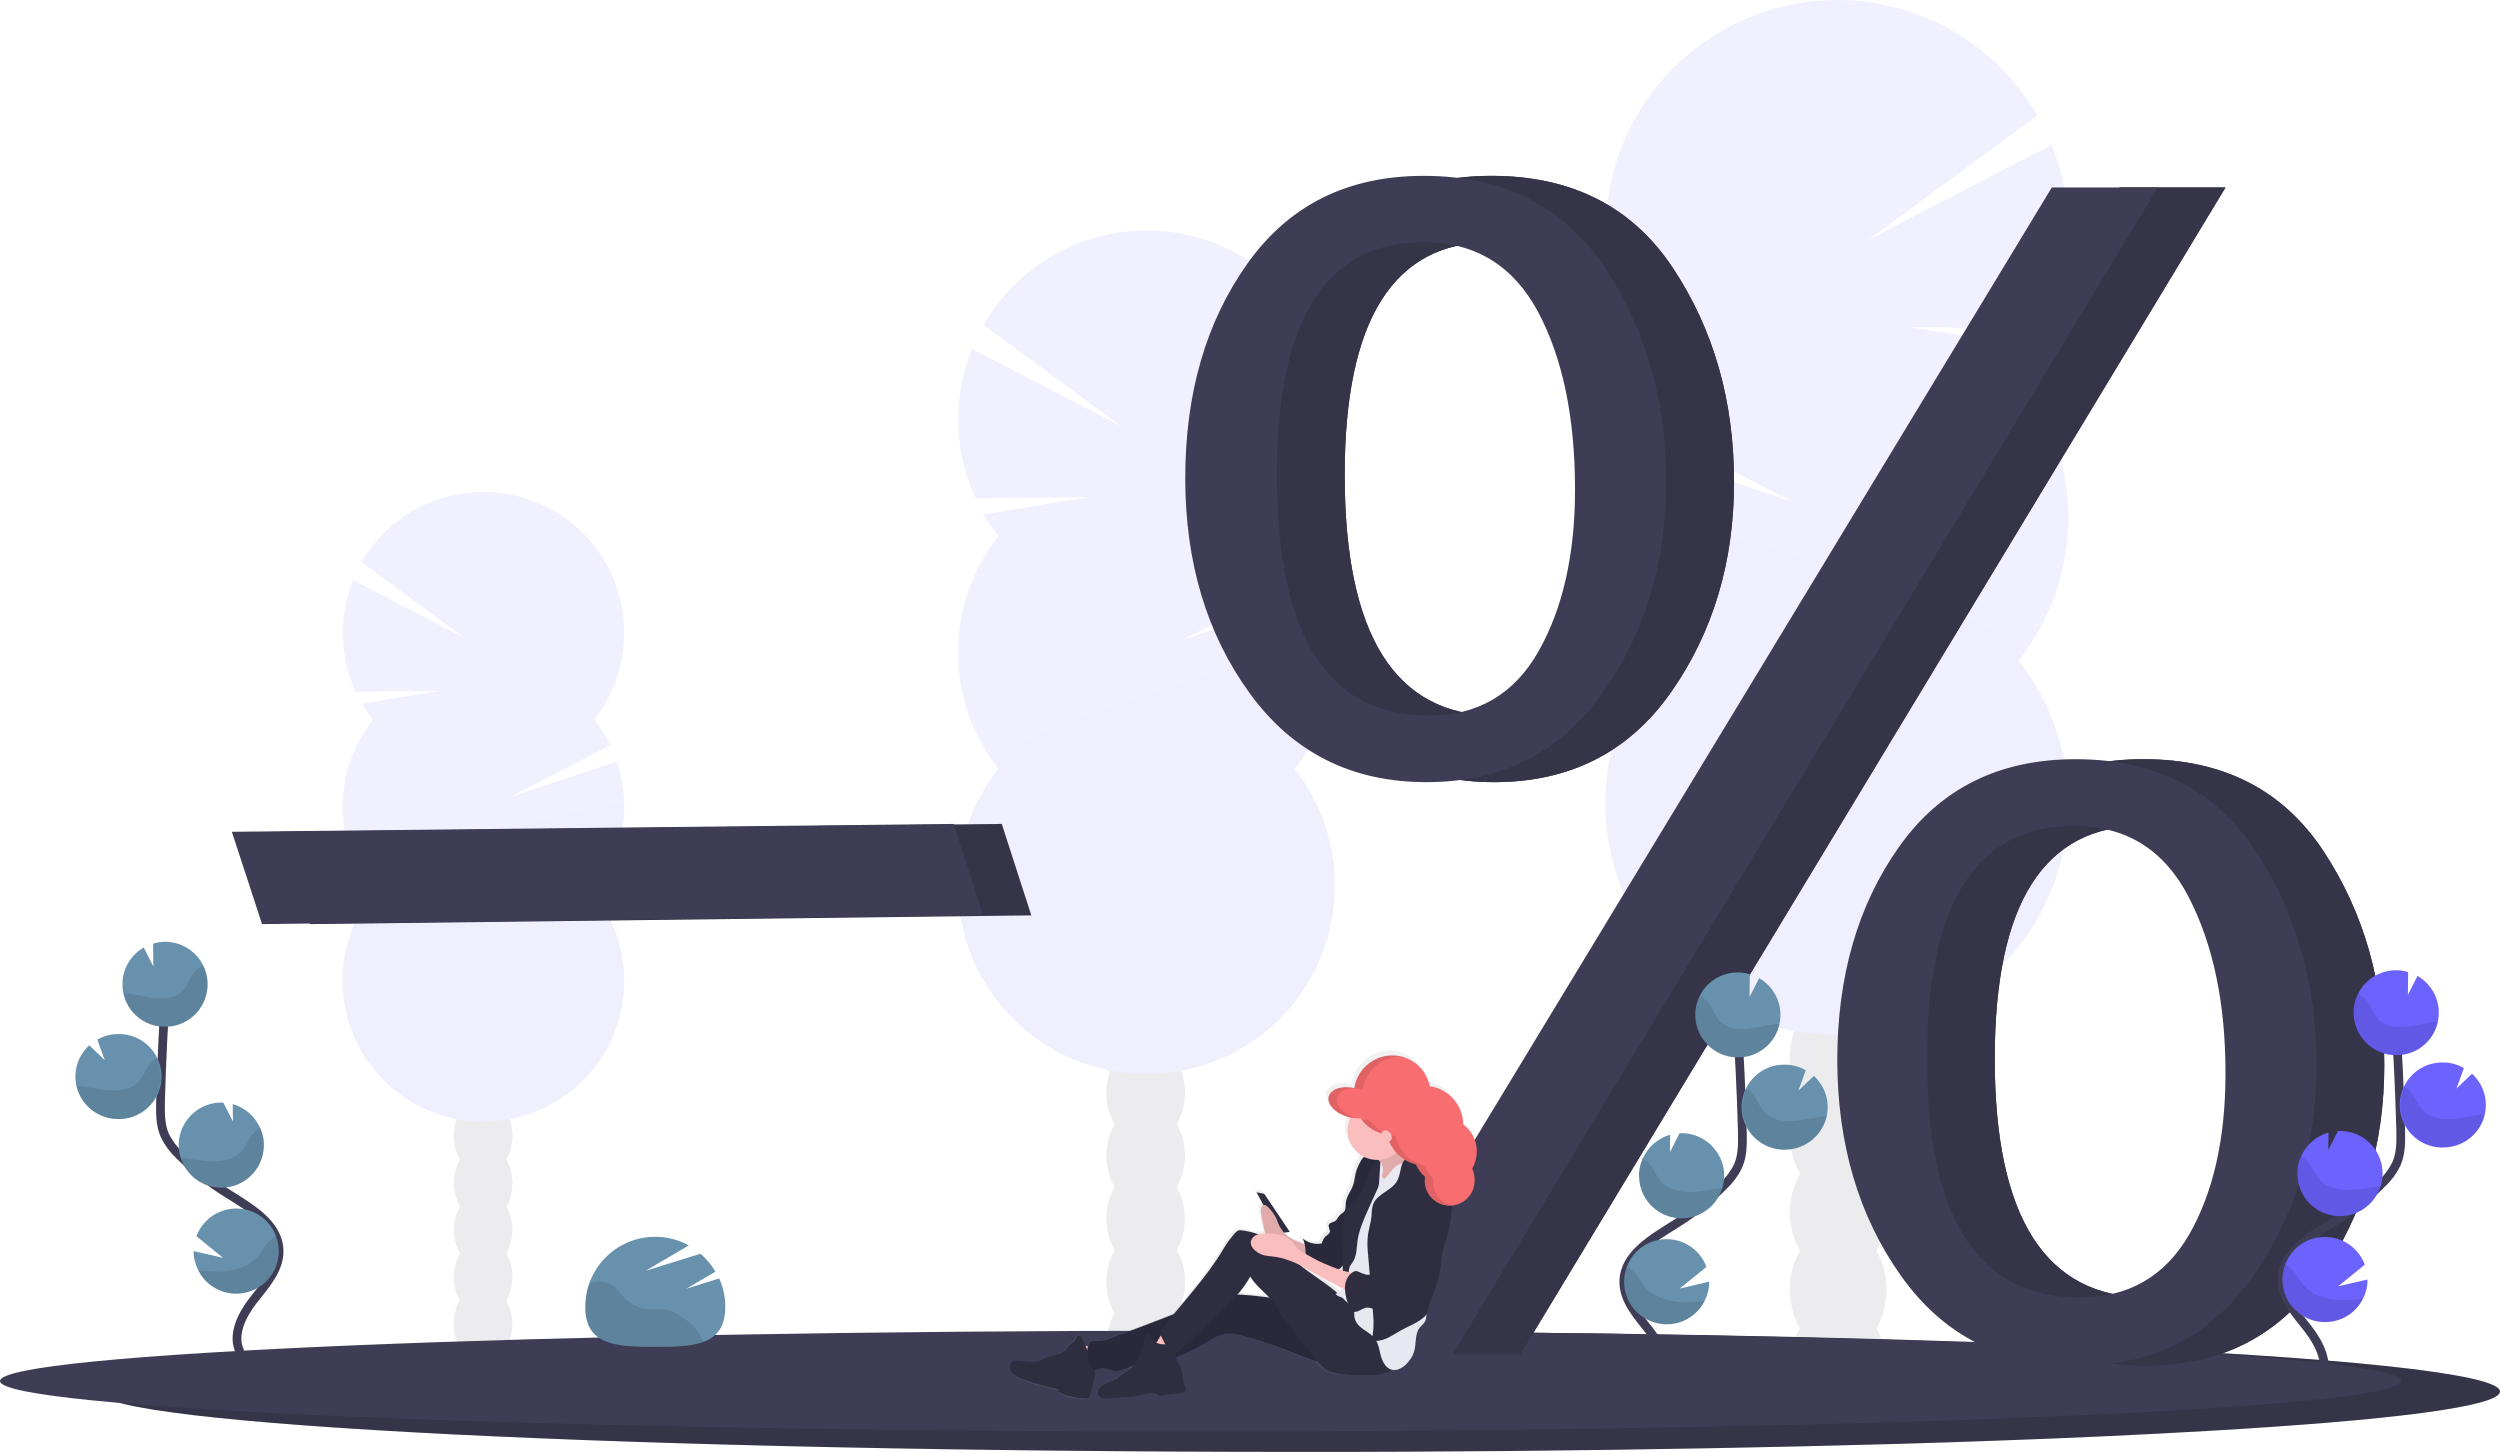 <?xml version="1.0" encoding="utf-8"?>
<!-- Generator: Adobe Illustrator 23.0.3, SVG Export Plug-In . SVG Version: 6.00 Build 0)  -->
<svg version="1.1" id="bf2b12fd-98ef-4df9-abe4-52340225686d"
	 xmlns="http://www.w3.org/2000/svg" xmlns:xlink="http://www.w3.org/1999/xlink" x="0px" y="0px" viewBox="0 0 1143 663.7"
	 style="enable-background:new 0 0 1143 663.7;" xml:space="preserve">
<style type="text/css">
	.st0{opacity:0.1;}
	.st1{fill:#3F3D56;}
	.st2{fill:#6C63FF;}
	.st3{opacity:0.1;enable-background:new    ;}
	.st4{opacity:0.15;enable-background:new    ;}
	.st5{fill:none;stroke:#3F3D56;stroke-width:4;stroke-miterlimit:10;}
	.st6{fill:#6891AD;}
	.st7{fill:url(#SVGID_1_);}
	.st8{fill:#2F2E41;}
	.st9{fill:#FBBEBE;}
	.st10{fill:#E8E8F0;}
	.st11{fill:#F86D70;}
</style>
<title>discount</title>
<g class="st0">
	<ellipse class="st1" cx="840.4" cy="625" rx="22.1" ry="28.9"/>
	<path class="st1" d="M857.8,501.3c3.1-5.4,4.7-11.5,4.7-17.7c0-16-9.9-28.9-22.1-28.9s-22.1,12.9-22.1,28.9
		c-0.1,6.2,1.5,12.3,4.6,17.7c-6.1,11-6.1,24.4,0,35.3c-6.1,11-6.1,24.4,0,35.3c-3.1,5.4-4.7,11.5-4.6,17.7c0,16,9.9,28.9,22.1,28.9
		s22.1-12.9,22.1-28.9c0.1-6.2-1.5-12.3-4.6-17.7c6.1-11,6.1-24.4,0-35.3C864,525.7,864,512.3,857.8,501.3L857.8,501.3z"/>
	<ellipse class="st1" cx="840.4" cy="448.4" rx="22.1" ry="28.9"/>
	<ellipse class="st1" cx="840.4" cy="413" rx="22.1" ry="28.9"/>
	<path class="st2" d="M923,171.2c3-3.8,5.8-7.9,8.2-12.1l-58-9.5L936,150c12.2-26.5,12.9-56.8,2-83.8l-84.2,43.7l77.7-57.1
		c-29.3-50.6-94-67.8-144.6-38.5c-50.6,29.3-67.8,94-38.5,144.6c2.5,4.3,5.3,8.4,8.3,12.3c-4.7,6-8.7,12.4-12.1,19.3l75.3,39.1
		l-80.3-27c-11.5,33.9-5.1,71.2,17,99.3c-36.1,45.9-28.2,112.4,17.7,148.6c45.9,36.1,112.4,28.2,148.6-17.7
		c30.2-38.4,30.2-92.4,0-130.8C953.2,263.6,953.2,209.5,923,171.2L923,171.2z"/>
	<path class="st3" d="M734.1,236.6c0,23.7,7.9,46.8,22.6,65.4c-36.1,45.9-28.2,112.4,17.7,148.6c45.9,36.1,112.4,28.2,148.6-17.7
		c30.2-38.4,30.2-92.4,0-130.8C937.2,284,734.1,224.7,734.1,236.6z"/>
</g>
<g class="st0">
	<ellipse class="st1" cx="220.8" cy="605.4" rx="13.4" ry="17.6"/>
	<path class="st1" d="M231.5,530.1c1.9-3.3,2.8-7,2.8-10.8c0-9.7-6-17.6-13.4-17.6s-13.4,7.9-13.4,17.6c0,3.8,0.9,7.5,2.8,10.8
		c-3.7,6.7-3.7,14.8,0,21.5c-3.7,6.7-3.7,14.8,0,21.5c-1.9,3.3-2.8,7-2.8,10.8c0,9.7,6,17.6,13.4,17.6c7.4,0,13.4-7.9,13.4-17.6
		c0-3.8-0.9-7.5-2.8-10.8c3.7-6.7,3.7-14.8,0-21.5C235.2,545,235.2,536.8,231.5,530.1L231.5,530.1z"/>
	<ellipse class="st1" cx="220.8" cy="497.9" rx="13.4" ry="17.6"/>
	<ellipse class="st1" cx="220.8" cy="476.4" rx="13.4" ry="17.6"/>
	<path class="st2" d="M170.5,329.1c-1.8-2.3-3.5-4.8-5-7.4l35.3-5.8l-38.2,0.3c-7.4-16.1-7.8-34.6-1.2-51l51.2,26.6l-47.3-34.8
		c17.8-30.8,57.3-41.2,88-23.4c30.8,17.8,41.2,57.3,23.4,88c-1.5,2.6-3.2,5.1-5,7.4c2.9,3.6,5.3,7.6,7.3,11.7l-45.9,23.8l48.9-16.4
		c7,20.6,3.1,43.4-10.4,60.5c22,28,17.1,68.4-10.8,90.4c-28,22-68.4,17.1-90.4-10.8c-18.4-23.4-18.4-56.3,0-79.6
		C152.1,385.4,152.1,352.5,170.5,329.1L170.5,329.1z"/>
	<path class="st3" d="M285.5,369c0,14.4-4.8,28.5-13.8,39.8c22,28,17.1,68.4-10.8,90.4c-28,22-68.4,17.1-90.4-10.8
		c-18.4-23.4-18.4-56.3,0-79.6C161.9,397.9,285.5,361.7,285.5,369z"/>
</g>
<g class="st0">
	<ellipse class="st1" cx="523.8" cy="614.8" rx="18" ry="23.5"/>
	<path class="st1" d="M538,514c2.5-4.4,3.8-9.4,3.8-14.4c0-13-8-23.5-18-23.5s-18,10.5-18,23.5c-0.1,5,1.2,10,3.8,14.4
		c-5,8.9-5,19.8,0,28.8c-5,8.9-5,19.8,0,28.8c-2.5,4.4-3.8,9.4-3.8,14.4c0,13,8.1,23.5,18,23.5s18-10.5,18-23.5
		c0.1-5-1.2-10-3.8-14.4c5-8.9,5-19.8,0-28.8C543.1,533.9,543.1,523,538,514z"/>
	<ellipse class="st1" cx="523.8" cy="470.9" rx="18" ry="23.5"/>
	<ellipse class="st1" cx="523.8" cy="442.1" rx="18" ry="23.5"/>
	<path class="st2" d="M456.5,245.1c-2.5-3.1-4.7-6.4-6.7-9.9l47.3-7.8l-51.1,0.4c-9.9-21.6-10.5-46.3-1.6-68.3l68.6,35.6l-63.3-46.5
		c23.7-41.3,76.4-55.5,117.7-31.7s55.5,76.4,31.7,117.7c-2.1,3.7-4.5,7.2-7.1,10.5c3.8,4.9,7.1,10.1,9.8,15.7l-61.4,31.9l65.4-22
		c9.3,27.6,4.1,58-13.9,80.9c29.4,37.4,22.9,91.6-14.5,121s-91.6,22.9-121-14.5c-24.6-31.3-24.6-75.3,0-106.6
		C431.9,320.3,431.9,276.3,456.5,245.1L456.5,245.1z"/>
	<path class="st3" d="M610.4,298.3c0,19.3-6.5,38.1-18.4,53.3c29.4,37.4,22.9,91.6-14.5,121c-37.4,29.4-91.6,22.9-121-14.5
		c-24.6-31.3-24.6-75.3,0-106.6C444.9,337,610.4,288.7,610.4,298.3z"/>
</g>
<path class="st1" d="M1143,636.2c0,6.9-50.2,13.2-133.3,18c-15.1,0.9-31.3,1.7-48.4,2.5c-14.8,0.7-30.4,1.3-46.6,1.9
	c-15.7,0.6-32.1,1.1-49,1.6c-53.5,1.5-112.7,2.6-175.6,3.2c-15.3,0.1-30.7,0.2-46.4,0.3c-16.3,0.1-32.8,0.1-49.5,0.1
	c-303.1,0-548.9-12.3-548.9-27.5s245.7-27.5,548.9-27.5c130.5,0,250.4,2.3,344.6,6.1l10.3,0.4h0.1
	C1067.7,620.3,1143,627.9,1143,636.2z"/>
<path class="st4" d="M1143,636.2c0,6.9-50.2,13.2-133.3,18c-15.1,0.9-31.3,1.7-48.4,2.5c-14.8,0.7-30.4,1.3-46.6,1.9
	c-15.7,0.6-32.1,1.1-49,1.6c-53.5,1.5-112.7,2.6-175.6,3.2c-15.3,0.1-30.7,0.2-46.4,0.3c-16.3,0.1-32.8,0.1-49.5,0.1
	c-303.1,0-548.9-12.3-548.9-27.5s245.7-27.5,548.9-27.5c130.5,0,250.4,2.3,344.6,6.1l10.3,0.4h0.1
	C1067.7,620.3,1143,627.9,1143,636.2z"/>
<path class="st1" d="M1097.8,631.4c0,5.7-50.2,11-133.3,15c-15.1,0.7-31.3,1.4-48.4,2.1c-14.8,0.6-30.4,1.1-46.6,1.6
	c-15.7,0.5-32.1,0.9-49,1.3c-53.5,1.3-112.7,2.2-175.6,2.7c-15.2,0.1-30.7,0.2-46.4,0.3c-16.3,0.1-32.8,0.1-49.5,0.1
	C245.7,654.4,0,644.1,0,631.4s245.7-23,548.9-23c130.5,0,250.3,1.9,344.5,5.1l10.3,0.3h0.1C1022.5,618.1,1097.8,624.3,1097.8,631.4z
	"/>
<path class="st1" d="M141.8,422.5L128,380.3l330-3.6l13.5,41.8L141.8,422.5z"/>
<path class="st4" d="M141.8,422.5L128,380.3l330-3.6l13.5,41.8L141.8,422.5z"/>
<path class="st1" d="M119.8,422.5L106,380.3l330-3.6l13.5,41.8L119.8,422.5z"/>
<path class="st1" d="M683.1,357.6c-34.1,0-61-13.5-80.7-40.6c-19.7-27.1-29.5-59.9-29.5-98.4c0-38.8,9.5-71.5,28.5-98.2
	c19-26.7,45.8-40,80.5-40c36.7,0,64.4,14.1,83,42.2s27.9,60.7,27.9,97.7c0,36.7-9.6,68.8-28.9,96.3
	C744.7,343.9,717.7,357.6,683.1,357.6z M684.1,327.2c22.4,0,39.2-9.8,50.3-29.4c11.1-19.6,16.7-44.2,16.7-74
	c0-33.1-5.7-60.3-17-81.4c-11.4-21.1-28.8-31.7-52.3-31.7c-44.7,0-67,35.5-67,106.4C614.8,290.5,637.9,327.2,684.1,327.2
	L684.1,327.2z M695.3,618.9H646L969.1,85.7h48.4L695.3,618.9z M981.2,624.4c-34.6,0-61.6-13.7-81-41c-19.4-27.3-29.1-60.2-29.2-98.5
	c0-38.5,9.4-71.2,28.3-97.8c18.9-26.7,45.8-40,80.7-40c36.5,0,63.9,14.1,82.4,42.2c18.5,28.1,27.7,60.7,27.7,97.6
	c0,36.5-9.6,68.5-28.7,96.1C1042.3,610.6,1015.5,624.4,981.2,624.4L981.2,624.4z M981.8,593.2c22.3,0,39-9.6,50.1-28.8
	c11-19.2,16.6-43.8,16.6-73.7c0-32-5.6-58.8-16.8-80.5s-28.6-32.5-52.2-32.6C934.5,377.5,912,413,912,484
	C912,556.8,935.3,593.2,981.8,593.2L981.8,593.2z"/>
<path class="st1" d="M683.1,357.6c-34.1,0-61-13.5-80.7-40.6c-19.7-27.1-29.5-59.9-29.5-98.4c0-38.8,9.5-71.5,28.5-98.2
	c19-26.7,45.8-40,80.5-40c36.7,0,64.4,14.1,83,42.2s27.9,60.7,27.9,97.7c0,36.7-9.6,68.8-28.9,96.3
	C744.7,343.9,717.7,357.6,683.1,357.6z M684.1,327.2c22.4,0,39.2-9.8,50.3-29.4c11.1-19.6,16.7-44.2,16.7-74
	c0-33.1-5.7-60.3-17-81.4c-11.4-21.1-28.8-31.7-52.3-31.7c-44.7,0-67,35.5-67,106.4C614.8,290.5,637.9,327.2,684.1,327.2
	L684.1,327.2z M695.3,618.9H646L969.1,85.7h48.4L695.3,618.9z M981.2,624.4c-34.6,0-61.6-13.7-81-41c-19.4-27.3-29.1-60.2-29.2-98.5
	c0-38.5,9.4-71.2,28.3-97.8c18.9-26.7,45.8-40,80.7-40c36.5,0,63.9,14.1,82.4,42.2c18.5,28.1,27.7,60.7,27.7,97.6
	c0,36.5-9.6,68.5-28.7,96.1C1042.3,610.6,1015.5,624.4,981.2,624.4L981.2,624.4z M981.8,593.2c22.3,0,39-9.6,50.1-28.8
	c11-19.2,16.6-43.8,16.6-73.7c0-32-5.6-58.8-16.8-80.5s-28.6-32.5-52.2-32.6C934.5,377.5,912,413,912,484
	C912,556.8,935.3,593.2,981.8,593.2L981.8,593.2z"/>
<path class="st4" d="M683.1,357.6c-34.1,0-61-13.5-80.7-40.6c-19.7-27.1-29.5-59.9-29.5-98.4c0-38.8,9.5-71.5,28.5-98.2
	c19-26.7,45.8-40,80.5-40c36.7,0,64.4,14.1,83,42.2s27.9,60.7,27.9,97.7c0,36.7-9.6,68.8-28.9,96.3
	C744.7,343.9,717.7,357.6,683.1,357.6z M684.1,327.2c22.4,0,39.2-9.8,50.3-29.4c11.1-19.6,16.7-44.2,16.7-74
	c0-33.1-5.7-60.3-17-81.4c-11.4-21.1-28.8-31.7-52.3-31.7c-44.7,0-67,35.5-67,106.4C614.8,290.5,637.9,327.2,684.1,327.2
	L684.1,327.2z M695.3,618.9H646L969.1,85.7h48.4L695.3,618.9z M981.2,624.4c-34.6,0-61.6-13.7-81-41c-19.4-27.3-29.1-60.2-29.2-98.5
	c0-38.5,9.4-71.2,28.3-97.8c18.9-26.7,45.8-40,80.7-40c36.5,0,63.9,14.1,82.4,42.2c18.5,28.1,27.7,60.7,27.7,97.6
	c0,36.5-9.6,68.5-28.7,96.1C1042.3,610.6,1015.5,624.4,981.2,624.4L981.2,624.4z M981.8,593.2c22.3,0,39-9.6,50.1-28.8
	c11-19.2,16.6-43.8,16.6-73.7c0-32-5.6-58.8-16.8-80.5s-28.6-32.5-52.2-32.6C934.5,377.5,912,413,912,484
	C912,556.8,935.3,593.2,981.8,593.2L981.8,593.2z"/>
<path class="st1" d="M652.1,357.6c-34.1,0-61-13.5-80.7-40.6c-19.7-27.1-29.5-59.9-29.5-98.4c0-38.8,9.5-71.5,28.5-98.2
	c19-26.7,45.8-40,80.5-40c36.7,0,64.4,14.1,83,42.2s27.9,60.7,27.9,97.7c0,36.7-9.6,68.8-28.9,96.3
	C713.7,343.9,686.7,357.6,652.1,357.6z M653.1,327.2c22.4,0,39.2-9.8,50.3-29.4c11.1-19.6,16.7-44.2,16.7-74
	c0-33.1-5.7-60.3-17-81.4c-11.4-21.1-28.8-31.7-52.3-31.7c-44.7,0-67,35.5-67,106.4C583.8,290.5,606.9,327.2,653.1,327.2
	L653.1,327.2z M664.3,618.9H615L938.1,85.7h48.4L664.3,618.9z M950.2,624.4c-34.6,0-61.6-13.7-81-41c-19.4-27.3-29.1-60.2-29.2-98.5
	c0-38.5,9.4-71.2,28.3-97.8c18.9-26.7,45.8-40,80.7-40c36.5,0,63.9,14.1,82.4,42.2c18.5,28.1,27.7,60.7,27.7,97.6
	c0,36.5-9.6,68.5-28.7,96.1C1011.3,610.6,984.5,624.4,950.2,624.4L950.2,624.4z M950.8,593.2c22.3,0,39-9.6,50.1-28.8
	c11-19.2,16.6-43.8,16.6-73.7c0-32-5.6-58.8-16.8-80.5c-11.2-21.7-28.6-32.5-52.2-32.6C903.5,377.5,881,413,881,484
	C881,556.8,904.3,593.2,950.8,593.2L950.8,593.2z"/>
<path class="st5" d="M760.1,632.3c4.1-7.6-0.6-17-5.9-23.8s-11.9-13.9-11.8-22.6c0.2-12.5,13.4-19.8,24-26.5
	c7.9-4.9,15.1-10.7,21.6-17.3c2.7-2.5,5-5.6,6.6-8.9c2.2-4.9,2.1-10.4,2-15.8c-0.5-17.8-1.3-35.6-2.6-53.4"/>
<path class="st6" d="M814,463.1c-0.3-6.6-4-12.6-9.7-15.9l-4.4,8.6l0.1-10.4c-2.1-0.6-4.2-0.9-6.4-0.8c-10.7,0.5-19,9.6-18.5,20.3
	s9.6,19,20.3,18.5C806.2,483,814.5,473.9,814,463.1z"/>
<path class="st6" d="M779.3,594.9c-4.9,9.6-16.6,13.3-26.2,8.4s-13.3-16.6-8.4-26.2s16.6-13.3,26.2-8.4c4.3,2.2,7.6,6,9.3,10.5
	l-12.2,9.9l13.4-3.1C781.5,589.1,780.7,592.1,779.3,594.9z"/>
<path class="st6" d="M769.7,557c-10.7,0.5-19.8-7.8-20.3-18.5c0,0,0,0,0,0c-0.2-3,0.4-6.1,1.7-8.9c2.4-5.3,6.9-9.2,12.5-10.8l-0.1,8
	l4.4-8.7l0,0c10.7-0.5,19.8,7.8,20.4,18.5C788.7,547.4,780.4,556.5,769.7,557L769.7,557L769.7,557z"/>
<path class="st6" d="M817,525.6c-10.7,0.7-20-7.4-20.7-18.1c-0.7-10.7,7.4-20,18.1-20.7c0.3,0,0.5,0,0.8,0c3.6-0.2,7.2,0.7,10.4,2.5
	l-3.4,9.4l7.1-6.8c3.8,3.5,6.1,8.3,6.3,13.4c0.1,1.8-0.1,3.6-0.5,5.4C833,519.1,825.6,525.2,817,525.6z"/>
<path class="st3" d="M811.4,468.3c-4.5,0.5-8.8,1.9-13.4,2.2s-9.5-0.8-12.3-4.3c-1.5-1.9-2.3-4.3-3.6-6.3c-1.2-1.9-2.9-3.5-4.9-4.6
	c-4.9,9.6-1,21.3,8.6,26.2s21.3,1,26.2-8.6c0.7-1.5,1.3-3.1,1.7-4.7C812.9,468.2,812.1,468.2,811.4,468.3z"/>
<path class="st3" d="M817,525.6c-10.7,0.5-19.9-7.8-20.3-18.6c-0.1-3.2,0.5-6.3,1.8-9.2c1.5,1,2.9,2.4,3.9,3.9
	c1.4,2.1,2.2,4.5,3.9,6.4c3,3.6,8.2,4.7,12.9,4.5s9.2-1.5,13.9-2c0.7-0.1,1.3-0.1,2-0.1C833,519.1,825.7,525.2,817,525.6z"/>
<path class="st3" d="M769.7,557c-10.7,0.5-19.8-7.8-20.3-18.5c0,0,0,0,0,0c-0.2-3,0.4-6.1,1.7-8.9c1.6,1.1,3,2.4,4.1,4
	c1.5,2.1,2.5,4.6,4.2,6.6c3.3,3.7,8.8,4.9,13.8,4.8s9.5-1.3,14.3-1.7C785,551.2,777.9,556.7,769.7,557z"/>
<path class="st3" d="M779.3,594.9c-4.9,9.6-16.6,13.4-26.2,8.5c-8.9-4.5-12.9-15.1-9.3-24.4c1.6,1.1,3,2.3,4.3,3.8
	c1.8,2.3,3.1,4.8,5.2,6.9c4,3.9,10.4,5.5,16.1,5.7C772.7,595.4,776,595.2,779.3,594.9z"/>
<path class="st5" d="M1061.1,631.3c4.1-7.6-0.6-17-5.9-23.8s-11.9-13.9-11.8-22.6c0.2-12.5,13.4-19.8,24-26.5
	c7.9-4.9,15.1-10.7,21.6-17.3c2.7-2.5,5-5.6,6.6-8.9c2.2-4.9,2.1-10.4,2-15.8c-0.5-17.8-1.3-35.6-2.6-53.4"/>
<path class="st2" d="M1115,462.1c-0.3-6.6-4-12.6-9.7-15.9l-4.4,8.6l0.1-10.4c-2.1-0.6-4.2-0.9-6.4-0.8c-10.7,0.5-19,9.6-18.5,20.3
	c0.5,10.7,9.6,19,20.3,18.5C1107.2,482,1115.5,472.9,1115,462.1z"/>
<path class="st2" d="M1080.3,593.9c-4.9,9.6-16.6,13.3-26.2,8.4c-9.6-4.9-13.3-16.6-8.4-26.2s16.6-13.3,26.2-8.4
	c4.3,2.2,7.6,6,9.3,10.5l-12.2,9.9l13.4-3.1C1082.5,588.1,1081.7,591.1,1080.3,593.9z"/>
<path class="st2" d="M1070.7,556c-10.7,0.5-19.8-7.8-20.3-18.5c0,0,0,0,0,0c-0.2-3,0.4-6.1,1.7-8.9c2.4-5.3,6.9-9.2,12.5-10.8
	l-0.1,8l4.4-8.7h0.1c10.7-0.5,19.8,7.8,20.3,18.5S1081.4,555.5,1070.7,556L1070.7,556L1070.7,556z"/>
<path class="st2" d="M1117.9,524.6c-10.7,0.7-20-7.4-20.7-18.1s7.4-20,18.1-20.7c0.3,0,0.5,0,0.8,0c3.6-0.2,7.2,0.7,10.4,2.5
	l-3.4,9.4l7.1-6.8c3.8,3.5,6.1,8.3,6.3,13.4c0.1,1.8-0.1,3.6-0.5,5.4C1134,518.1,1126.6,524.2,1117.9,524.6z"/>
<path class="st3" d="M1112.4,467.3c-4.5,0.5-8.8,1.9-13.4,2.2s-9.5-0.8-12.3-4.3c-1.5-1.9-2.3-4.3-3.6-6.3c-1.2-1.9-2.9-3.5-4.9-4.6
	c-4.9,9.6-1,21.3,8.6,26.2c9.6,4.9,21.3,1,26.2-8.6c0.8-1.5,1.3-3.1,1.7-4.7C1113.9,467.2,1113.1,467.2,1112.4,467.3z"/>
<path class="st3" d="M1117.9,524.6c-10.7,0.5-19.9-7.8-20.3-18.6c-0.1-3.2,0.5-6.3,1.8-9.2c1.5,1,2.9,2.4,3.9,3.9
	c1.4,2.1,2.2,4.5,3.9,6.4c3,3.6,8.2,4.7,12.9,4.5s9.2-1.5,13.9-2c0.7-0.1,1.3-0.1,2-0.1C1134,518.1,1126.7,524.2,1117.9,524.6z"/>
<path class="st3" d="M1070.7,556c-10.7,0.5-19.8-7.8-20.3-18.5c0,0,0,0,0,0c-0.2-3,0.4-6.1,1.7-8.9c1.6,1.1,3,2.4,4.1,4
	c1.5,2.1,2.5,4.6,4.2,6.6c3.3,3.7,8.8,4.9,13.8,4.8c4.8-0.1,9.5-1.3,14.3-1.7C1086,550.2,1078.9,555.7,1070.7,556z"/>
<path class="st3" d="M1080.3,593.9c-4.9,9.6-16.6,13.4-26.2,8.5c-8.9-4.5-12.9-15.1-9.3-24.4c1.6,1.1,3,2.3,4.3,3.8
	c1.8,2.3,3.1,4.8,5.2,6.9c4,3.9,10.4,5.5,16.1,5.7C1073.7,594.4,1077,594.2,1080.3,593.9z"/>
<path class="st5" d="M109.9,618.3c-4.1-7.6,0.6-17,5.9-23.8s11.9-13.9,11.8-22.6c-0.2-12.5-13.4-19.8-24-26.5
	c-7.9-4.9-15.1-10.7-21.6-17.3c-2.7-2.5-5-5.6-6.6-8.9c-2.2-4.9-2.1-10.4-2-15.8c0.5-17.8,1.3-35.6,2.6-53.4"/>
<path class="st6" d="M56,449.1c0.3-6.6,4-12.6,9.7-15.9l4.4,8.6l-0.1-10.4c2.1-0.6,4.2-0.9,6.4-0.8c10.7,0.5,19,9.6,18.5,20.3
	c-0.5,10.7-9.6,19-20.3,18.5C63.8,469,55.5,459.9,56,449.1z"/>
<path class="st6" d="M90.7,580.9c4.9,9.6,16.6,13.3,26.2,8.4c9.6-4.9,13.3-16.6,8.4-26.2s-16.6-13.3-26.2-8.4
	c-4.3,2.2-7.6,6-9.3,10.5l12.2,9.9L88.5,572C88.5,575.1,89.3,578.1,90.7,580.9z"/>
<path class="st6" d="M100.3,543c10.7,0.5,19.8-7.8,20.3-18.5c0,0,0,0,0,0c0.2-3-0.4-6.1-1.7-8.9c-2.4-5.3-6.9-9.2-12.5-10.8l0.1,8
	l-4.4-8.7l0,0c-10.7-0.5-19.8,7.8-20.4,18.5C81.3,533.4,89.6,542.5,100.3,543L100.3,543z"/>
<path class="st6" d="M53.1,511.6c10.7,0.7,20-7.4,20.7-18.1c0.7-10.7-7.4-20-18.1-20.7c-0.3,0-0.5,0-0.8,0
	c-3.6-0.2-7.2,0.7-10.4,2.5l3.4,9.4l-7.1-6.8c-3.8,3.5-6.1,8.3-6.3,13.4c-0.1,1.8,0.1,3.6,0.5,5.4C37,505.1,44.4,511.2,53.1,511.6z"
	/>
<path class="st3" d="M58.6,454.3c4.5,0.5,8.8,1.9,13.4,2.2s9.5-0.8,12.3-4.3c1.5-1.9,2.3-4.3,3.6-6.3c1.2-1.9,2.9-3.5,4.9-4.6
	c4.9,9.6,1,21.3-8.6,26.2s-21.3,1-26.2-8.6c-0.7-1.5-1.3-3.1-1.7-4.7C57.1,454.2,57.9,454.2,58.6,454.3z"/>
<path class="st3" d="M53.1,511.6c10.7,0.5,19.9-7.8,20.3-18.6c0.1-3.2-0.5-6.3-1.8-9.2c-1.5,1-2.9,2.4-3.9,3.9
	c-1.4,2.1-2.2,4.5-3.9,6.4c-3,3.6-8.2,4.7-12.9,4.5s-9.2-1.5-13.9-2c-0.7-0.1-1.3-0.1-2-0.1C37,505.1,44.3,511.2,53.1,511.6z"/>
<path class="st3" d="M100.3,543c10.7,0.5,19.8-7.8,20.3-18.5c0,0,0,0,0,0c0.2-3-0.4-6.1-1.7-8.9c-1.6,1.1-3,2.4-4.1,4
	c-1.5,2.1-2.5,4.6-4.2,6.6c-3.3,3.7-8.8,4.9-13.8,4.8c-4.8-0.1-9.5-1.3-14.3-1.7C85,537.2,92.1,542.7,100.3,543z"/>
<path class="st3" d="M90.7,580.9c4.9,9.6,16.6,13.4,26.2,8.5c8.9-4.5,12.9-15.1,9.3-24.4c-1.6,1.1-3,2.3-4.3,3.8
	c-1.9,2.3-3.1,4.8-5.2,6.9c-4,3.9-10.4,5.5-16.1,5.7C97.3,581.4,94,581.2,90.7,580.9z"/>
<linearGradient id="SVGID_1_" gradientUnits="userSpaceOnUse" x1="595.984" y1="-93.776" x2="595.984" y2="65.864" gradientTransform="matrix(1 0 0 -1 -28.5 545.86)">
	<stop  offset="0" style="stop-color:#808080;stop-opacity:0.25"/>
	<stop  offset="0.54" style="stop-color:#808080;stop-opacity:0.12"/>
	<stop  offset="1" style="stop-color:#808080;stop-opacity:0.1"/>
</linearGradient>
<path class="st7" d="M673.5,524.6c0-4.9-2.3-9.6-6.2-12.5c-0.2-9.2-6.8-16.7-15.2-17.8c-1.3-6.3-5.9-11.5-12.1-13.5l0,0
	c-0.7-0.2-1.5-0.4-2.3-0.5h-0.2l-0.4,0h-0.3h-0.3h-0.4h-0.3h-0.7c-8.6,0-15.7,6.6-17.2,15.2c-5.5-1.3-10.6,0.4-11.5,3.9
	c-0.2,0.9-0.2,1.9,0.2,2.8c0.9,2.7,4,5.3,8.2,6.6l0.5,0.2c0.3,0.1,0.5,0.1,0.8,0.2h0.2l0,0c-3.2,6.8-0.5,14.8,6.1,18.3
	c-0.1,0.1-0.2,0.1-0.4,0.2c-0.5,0.5-0.9,1-1.2,1.7c-1,1.8-1.8,3.6-2.3,5.6c-0.4,1.7-0.5,3.4-1,5.1c-0.9,3-3.3,5.6-3.5,8.8
	c-0.1,1.4,0.1,3.1-0.9,4.1c-0.3,0.2-0.5,0.4-0.8,0.6c-0.7,0.5-1.3,1.1-1.8,1.8c-0.3,0.6-0.7,1.2-1.2,1.6c-0.9,0.7-2.4,0.6-2.9,1.7
	s0.7,2.3,0.4,3.5c-0.2,0.9-1.3,1.4-2,2c-0.8,0.9-1.4,2-1.7,3.2c-3,0.6-6.2-0.2-8.5-2.2c0.4,1,0.7,2.1,0.9,3.2
	c-1.2-1.3-3.2-1.6-4.6-2.3c-1.9-0.9-3.5-2.1-4.9-3.6l2.6-0.4L577,544.4l-3.4-0.7l3.1,5.9c-0.5,0.2-0.9,0.7-1,1.3
	c-0.2,0.7-0.2,1.3-0.1,2c0.2,1.6,0.4,3.1,0.8,4.7l0.9,4.1c0.1,0.4,0.2,0.8,0.3,1.2c-1.2,0-2.3,0.1-3.4,0.4c-2.3-0.9-4.7-1.4-7.1-1.7
	c-0.5-0.1-1.1-0.1-1.6,0.1c-0.6,0.3-1.1,0.7-1.5,1.2c-2,2.3-3.8,4.8-5.3,7.5c-6.2,10.8-14.5,20.3-22.3,30.1
	c-5.4,2.2-10.8,4.3-16.2,6.3l-11.7,4.5c-2.3,0.9-4.8,1.8-7.2,1.6c-1.1-0.1-2.5-0.2-3.1,0.7c-0.3,0.5-0.5,1-0.7,1.5
	c-0.4,0-0.8,0.1-1.2,0.1H496c-0.7-1.8-1.4-3.8-2.8-5.2c-0.6,0.1-1.1,0.5-1.3,1c-0.3,0.5-0.5,1.1-0.8,1.6c-0.6,0.9-1.7,1.4-2.5,2.2
	s-1.3,2-2.1,2.8c-1.2,0.9-2.6,1.4-4,1.5c-2.2,0.5-4.3,1.3-6.2,2.4c-0.7,0.4-1.5,0.8-2.3,1.1c-0.9,0.2-1.8,0.2-2.7,0.1l-6.2-0.5
	c-0.5-0.1-1.1,0-1.6,0.1c-1.3,0.5-2.1,1.8-2,3.2c0.2,1.4,0.9,2.6,2,3.4c1.1,0.8,2.3,1.4,3.5,1.8c5.4,2.1,10.9,3.7,16.5,4.8v1.3
	c3.9,2,8.2,3,12.6,3c0.3,0,0.6,0,0.9-0.2c0.4-0.3,0.7-0.7,0.8-1.2c1.3-3.9,2.1-8,2.5-12.1l0,0c0.8,0,1.5-0.2,2.2-0.6
	c2.1-0.6,4.2,0.9,6.4,1.1c2.7,0.3,5.2-1.3,7.8-2.3c0.4-0.1,0.7-0.3,1.1-0.4c-0.7,0.9-1.6,1.8-2.5,2.5c-1.1,0.8-2.3,1.3-3.3,2.1
	c-0.9,0.8-1.8,1.5-2.8,2.2c-0.7,0.3-1.4,0.6-2.1,0.8c-1.1,0.4-2.1,0.9-3,1.5c-0.8,0.5-1.6,1.2-2.1,2c-0.9,1.2-0.6,2.9,0.7,3.8
	c0.4,0.2,0.8,0.4,1.2,0.5c0.8,0.1,1.7,0.2,2.5,0.1c3.3-0.3,6.7-0.6,10-0.9c1.4-0.1,2.8-0.3,4.2-0.6c0.7-0.2,1.5-0.4,2.2-0.6
	c1.2-0.3,2.5-0.5,3.8-0.6c0.4,0,0.7,0,1.1,0.1c0.8,0.3,1.3,1,2.1,1.2c0.5,0,1,0,1.5-0.2c2.4-0.5,4.9-0.8,7.4-0.8
	c1.1-0.1,2.4-0.3,2.9-1.3c0.6-1.3-0.4-2.7-0.8-4c-0.2-0.9-0.3-1.7-0.3-2.6c-0.2-2.2-0.8-4.3-1.8-6.2c-0.5-0.9-1-1.9-1.4-2.8
	c4.8-1.8,9.4-4.1,13.6-6.9c2.5-1.5,5-3.2,7.8-3.7c3.2-0.7,6.6,0.2,9.8,1.1c7.6,2.2,15.1,4.8,22.4,7.8c3.5,1.4,7,3,10.6,4
	c1,1.4,2.3,2.6,3.8,3.7c2.4,1.5,5.3,2,8.2,2.2c3.8,0.3,7.6,0.5,11.5,0.4c2.9,0,5.9-0.3,8.5-1.6c0.6-0.3,1.2-0.7,1.8-1.2
	c2,0.4,4-0.7,5.6-2.1c2.1-1.8,3.6-4.1,4.3-6.8c0.9-3.6,0.2-7.8,2.4-10.8c0.6-0.8,1.4-1.4,1.9-2.2c0.7-1.1,1.1-2.3,1-3.6l0.1-0.2
	c0.5-1.2,0.8-2.4,1-3.6c0.3-1,0.6-1.9,1-2.9c1.1-2.8,2.1-5.6,2.9-8.5c0.6-1.9,1-3.9,1.4-5.8c0.2-1.6,0.4-3.2,0.5-4.8
	c0.2-2.5,0.6-4.9,1.4-7.3c2-5.6,3.1-11.5,3.3-17.5c0-0.1,0-0.2,0-0.3c6-0.7,10.5-5.8,10.5-11.8c0-1.8-0.4-3.5-1.1-5.1
	C672.8,530.1,673.5,527.4,673.5,524.6z M617,593.3c0.2,0.6,0.4,1.2,0.6,1.8c-0.9-0.9-1.8-1.8-2.8-2.8c0.4,0.1,0.7,0.2,1.1,0.4
	C616.2,592.9,616.6,593.1,617,593.3L617,593.3z M612.5,590.3c-5.5-4.7-11.8-8.4-17.4-13c3,1.5,6,3.3,9,4.9c3.5,2,7,3.9,10.6,5.7
	C614.1,588.9,613.4,589.7,612.5,590.3L612.5,590.3z M614.8,578.4l0.3-0.3c0,0.7,0,1.3,0,1.9c-0.5-0.2-1-0.3-1.5-0.5
	C614,579.1,614.4,578.7,614.8,578.4L614.8,578.4z M566.7,591.2c2.2-2.5,4.2-5.3,5.8-8.3c2.2,3.8,5.7,6.5,8.7,9.7
	C576.4,591.9,571.6,591.4,566.7,591.2L566.7,591.2z"/>
<polygon class="st8" points="574.5,545.1 578,545.8 589.7,563.2 584.5,563.9 "/>
<path class="st9" d="M491,615.6c0.9,3.1,2.1,6.1,3.4,9c3.9-0.8,7.7-1.9,11.5-3.3c-0.7-1.1-1.5-2.2-2.4-3.2c-0.9-1-2-1.9-3.2-2.5
	c-1.2-0.5-2.7-0.1-3.9-0.1C494.5,615.6,492.8,615.6,491,615.6z"/>
<path class="st8" d="M500.3,620.2c-1.9-0.6-3.1-2.6-3.9-4.5s-1.4-4-2.9-5.3c-0.6,0.1-1.1,0.5-1.3,1c-0.3,0.5-0.5,1.1-0.8,1.5
	c-0.6,0.9-1.7,1.3-2.5,2.1s-1.3,1.9-2.1,2.7c-1.2,0.8-2.6,1.4-4,1.5c-2.2,0.5-4.3,1.3-6.3,2.3c-0.7,0.4-1.5,0.8-2.3,1
	c-0.9,0.2-1.8,0.2-2.7,0.1l-6.2-0.5c-0.6-0.1-1.1,0-1.7,0.1c-1.3,0.5-2.1,1.7-2,3.1c0.2,1.3,0.9,2.6,2,3.3c1.1,0.8,2.3,1.4,3.5,1.8
	c5.4,2,11,3.6,16.7,4.8v1.2c4,2,8.3,3,12.7,3c0.3,0,0.7,0,1-0.2c0.4-0.3,0.7-0.7,0.8-1.2c1.5-4.4,2.4-8.9,2.6-13.5
	c0.1-1.2,0-2.3-0.3-3.5C500.2,620.1,501.4,620.6,500.3,620.2"/>
<path class="st8" d="M619.7,596.7c-18.5,1.1-36.7-4.3-55.2-4.9c-2.3-0.1-4.6,0-6.9,0.4c-2.4,0.6-4.6,1.5-6.8,2.6
	c-9.9,4.6-20.2,8.4-30.4,12.3l-11.8,4.4c-2.4,0.9-4.8,1.8-7.3,1.6c-1.1-0.1-2.5-0.2-3.1,0.7c-1.9,2.8-1,7,0.3,10.2
	c0.4,1,1.1,2.2,2.2,2.3c0.8-0.1,1.5-0.2,2.3-0.6c2.1-0.6,4.3,0.9,6.5,1.1c2.7,0.3,5.3-1.3,7.8-2.2c4.3-1.6,8.9-1.5,13.4-2.3
	c7.5-1.3,14.5-4.7,21-8.7c2.5-1.5,5-3.1,7.8-3.7c3.3-0.6,6.6,0.2,9.8,1.1c7.7,2.2,15.2,4.7,22.6,7.7c3.8,1.7,7.8,3.1,11.8,4.3
	c8.8,2.3,18,1.8,26.4-1.5c3-1.2,6.2-3.2,6.3-6.4c0.1-1.8-1.3-3.4-2.3-5c-0.6-1-1.2-2-1.9-3C629.2,602.5,625.3,596.4,619.7,596.7z"/>
<path class="st3" d="M619.7,596.7c-18.5,1.1-36.7-4.3-55.2-4.9c-2.3-0.1-4.6,0-6.9,0.4c-2.4,0.6-4.6,1.5-6.8,2.6
	c-9.9,4.6-20.2,8.4-30.4,12.3l-11.8,4.4c-2.4,0.9-4.8,1.8-7.3,1.6c-1.1-0.1-2.5-0.2-3.1,0.7c-1.9,2.8-1,7,0.3,10.2
	c0.4,1,1.1,2.2,2.2,2.3c0.8-0.1,1.5-0.2,2.3-0.6c2.1-0.6,4.3,0.9,6.5,1.1c2.7,0.3,5.3-1.3,7.8-2.2c4.3-1.6,8.9-1.5,13.4-2.3
	c7.5-1.3,14.5-4.7,21-8.7c2.5-1.5,5-3.1,7.8-3.7c3.3-0.6,6.6,0.2,9.8,1.1c7.7,2.2,15.2,4.7,22.6,7.7c3.8,1.7,7.8,3.1,11.8,4.3
	c8.8,2.3,18,1.8,26.4-1.5c3-1.2,6.2-3.2,6.3-6.4c0.1-1.8-1.3-3.4-2.3-5c-0.6-1-1.2-2-1.9-3C629.2,602.5,625.3,596.4,619.7,596.7z"/>
<path class="st9" d="M526.4,616.5c2.9,1,5.8,1.9,8.7,2.7c1.7-2.7,4.7-4.6,5.4-7.7c0-0.1,0-0.3,0-0.4c-0.1-0.1-0.2-0.2-0.3-0.3
	c-2.1-1.2-4.4-1.8-6.8-2c-1.9-0.1-2.8,1.9-3.6,3.3C529.5,612.6,527.2,616.7,526.4,616.5z"/>
<path class="st8" d="M530.5,614.5c-1.7-0.3-3.3-1.3-4.3-2.8c-0.4-0.7-0.8-1.7-1.7-1.6s-1.1,1-1.3,1.7c-0.6,2.8-1.4,5.5-2.4,8.2
	c-1,2.7-2.8,5-5.1,6.7c-1.1,0.7-2.3,1.3-3.3,2.1c-0.9,0.8-1.8,1.5-2.8,2.1c-0.7,0.3-1.4,0.6-2.2,0.8c-1.1,0.4-2.1,0.9-3.1,1.5
	c-0.8,0.5-1.6,1.2-2.1,2c-0.5,0.8-0.6,1.9-0.2,2.8c0.4,0.7,1.2,1.2,2,1.4c0.8,0.1,1.7,0.2,2.5,0.1c3.4-0.3,6.7-0.5,10.1-0.8
	c1.4-0.1,2.8-0.3,4.2-0.6c0.7-0.2,1.5-0.4,2.2-0.6c1.3-0.3,2.6-0.5,3.8-0.6c0.4,0,0.8,0,1.1,0.1c0.8,0.3,1.3,1,2.1,1.2
	c0.5,0.1,1,0,1.5-0.2c2.5-0.5,5-0.8,7.5-0.8c1.1-0.1,2.4-0.3,2.9-1.3c0.6-1.2-0.4-2.6-0.8-3.9c-0.2-0.8-0.3-1.7-0.3-2.6
	c-0.2-2.1-0.8-4.2-1.8-6.1c-0.9-1.6-2-3.3-1.4-5c0.3-0.5,0.5-1.1,0.6-1.7C538.3,613.9,532,614.9,530.5,614.5z"/>
<path class="st9" d="M592,567.1c-3.3-1.4-5.9-4-7.4-7.3c-0.3-0.7-0.6-1.4-0.8-2.1c-1-2.3-2.5-4.4-4.4-6.1c-0.4-0.5-1-0.7-1.6-0.7
	c-0.6,0.2-1.1,0.7-1.2,1.3c-0.2,0.7-0.2,1.3-0.1,2c0.2,1.6,0.4,3.1,0.8,4.6l0.9,4.1c0.1,0.6,0.3,1.2,0.6,1.8
	c0.4,0.7,0.9,1.3,1.5,1.8c0.8,0.8,1.7,1.5,2.5,2.2c0.5,0.4,1,0.8,1.5,1.1c0.9,0.4,1.8,0.7,2.8,0.8c3.7,0.7,7.4,1.7,10.5,4
	c0,0,0-2.7-0.1-3c0-0.8-0.3-1.6-0.8-2.2C595.5,568.1,593.5,567.8,592,567.1z"/>
<path class="st3" d="M592,567.1c-3.3-1.4-5.9-4-7.4-7.3c-0.3-0.7-0.6-1.4-0.8-2.1c-1-2.3-2.5-4.4-4.4-6.1c-0.4-0.5-1-0.7-1.6-0.7
	c-0.6,0.2-1.1,0.7-1.2,1.3c-0.2,0.7-0.2,1.3-0.1,2c0.2,1.6,0.4,3.1,0.8,4.6l0.9,4.1c0.1,0.6,0.3,1.2,0.6,1.8
	c0.4,0.7,0.9,1.3,1.5,1.8c0.8,0.8,1.7,1.5,2.5,2.2c0.5,0.4,1,0.8,1.5,1.1c0.9,0.4,1.8,0.7,2.8,0.8c3.7,0.7,7.4,1.7,10.5,4
	c0,0,0-2.7-0.1-3c0-0.8-0.3-1.6-0.8-2.2C595.5,568.1,593.5,567.8,592,567.1z"/>
<ellipse class="st8" cx="629.6" cy="531.4" rx="4.5" ry="4.5"/>
<path class="st8" d="M626.8,528.7c-1.2-0.3-2.5-0.1-3.5,0.5c-0.5,0.5-0.9,1-1.2,1.7c-1,1.7-1.8,3.6-2.3,5.5c-0.4,1.7-0.5,3.4-1,5
	c-0.9,3-3.3,5.5-3.5,8.7c-0.1,1.4,0.1,3-0.9,4c-0.3,0.2-0.5,0.4-0.8,0.6c-0.7,0.5-1.3,1.1-1.8,1.8c-0.3,0.6-0.7,1.2-1.3,1.7
	c-0.9,0.7-2.4,0.6-2.9,1.7s0.7,2.3,0.4,3.4c-0.2,0.9-1.3,1.4-2,2c-0.8,0.9-1.4,2-1.7,3.2c-3,0.6-6.2-0.2-8.6-2.2
	c1.3,3.1,1.3,6.5,1.3,9.8c0.1,1.1-0.1,2.1-0.8,3c3.6,0.1,7.1,1,10.5,1.8c1.5,0.5,3.1,0.5,4.6,0c0.8-0.4,1.5-1,2.1-1.7
	c1.9-1.9,3.9-4,4.3-6.7c0.1-1.5,0.1-3,0.1-4.5c0.2-1.9,0.6-3.7,1.2-5.5c1-3.7,1.7-7.5,2-11.3c0.2-2.4,2.3-4.3,3.3-6.4
	c2-4,4.1-8.2,4.3-12.6C628.8,530.6,628.3,528.9,626.8,528.7z"/>
<path class="st3" d="M626.8,528.7c-1.2-0.3-2.5-0.1-3.5,0.5c-0.5,0.5-0.9,1-1.2,1.7c-1,1.7-1.8,3.6-2.3,5.5c-0.4,1.7-0.5,3.4-1,5
	c-0.9,3-3.3,5.5-3.5,8.7c-0.1,1.4,0.1,3-0.9,4c-0.3,0.2-0.5,0.4-0.8,0.6c-0.7,0.5-1.3,1.1-1.8,1.8c-0.3,0.6-0.7,1.2-1.3,1.7
	c-0.9,0.7-2.4,0.6-2.9,1.7s0.7,2.3,0.4,3.4c-0.2,0.9-1.3,1.4-2,2c-0.8,0.9-1.4,2-1.7,3.2c-3,0.6-6.2-0.2-8.6-2.2
	c1.3,3.1,1.3,6.5,1.3,9.8c0.1,1.1-0.1,2.1-0.8,3c3.6,0.1,7.1,1,10.5,1.8c1.5,0.5,3.1,0.5,4.6,0c0.8-0.4,1.5-1,2.1-1.7
	c1.9-1.9,3.9-4,4.3-6.7c0.1-1.5,0.1-3,0.1-4.5c0.2-1.9,0.6-3.7,1.2-5.5c1-3.7,1.7-7.5,2-11.3c0.2-2.4,2.3-4.3,3.3-6.4
	c2-4,4.1-8.2,4.3-12.6C628.8,530.6,628.3,528.9,626.8,528.7z"/>
<path class="st8" d="M622.6,600.6c-3.8-1.8-6.7-5.2-9.8-8.2c-5.9-5.6-13.2-9.5-19.4-14.8c-4.1-3.5-7.8-7.5-12.4-10.4
	c-4-2.6-8.5-4.1-13.3-4.7c-0.5-0.1-1.1-0.1-1.6,0.1c-0.6,0.3-1.1,0.7-1.5,1.2c-2,2.3-3.8,4.7-5.3,7.3c-7.9,13.4-19.1,24.7-28.5,37.2
	c-0.6,0.6-0.7,1.6-0.1,2.3l1.9,3.7c1.1,2.1,2.8,4.5,5,4.1c1-0.3,1.9-0.9,2.7-1.7l8.5-8.1l8.9-8.5c5.2-5,10.5-10.1,13.9-16.5
	c2.7,4.6,7.4,7.6,10.6,11.9c1.2,1.6,2.2,3.4,3.3,5.1c1.8,2.7,3.8,5.3,5.8,7.8l10.2,13c1.3,1.9,2.9,3.5,4.7,4.8
	c2.4,1.5,5.4,1.9,8.2,2.2c3.8,0.4,7.7,0.5,11.5,0.4c2.9,0,6-0.2,8.6-1.5s4.8-4,4.7-6.9c-0.2-1.5-0.7-3-1.5-4.3
	C634.3,609.5,629.5,603.9,622.6,600.6z"/>
<ellipse class="st10" cx="632.4" cy="534.5" rx="3.5" ry="3.5"/>
<path class="st9" d="M631.6,531.9c0.8,1.6,0.9,3.3,0.4,5c-0.5,1.6-1.3,3.2-2.2,4.6c-0.8,1.5-1.8,2.9-2.9,4.1
	c5.3,0.3,10.5-1.8,15.2-4.4c3.8-2,7.6-4.5,9.6-8.4c-1.2,0.3-2.5,0.1-3.5-0.7c-1-0.7-1.9-1.6-2.7-2.5l-2.7-3
	c-0.6-0.7-1.2-1.4-1.7-2.2c-0.6-1.1-0.8-2.3-0.7-3.5c-1.1,1.1-2.3,2.1-3.5,2.9c-1.9,1.3-4,2.2-5.9,3.4c-0.7,0.4-2.2,1.2-1.8,2
	S631.1,531,631.6,531.9z"/>
<path class="st3" d="M631.6,531.9c0.8,1.6,0.9,3.3,0.4,5c-0.5,1.6-1.3,3.2-2.2,4.6c-0.8,1.5-1.8,2.9-2.9,4.1
	c5.3,0.3,10.5-1.8,15.2-4.4c3.8-2,7.6-4.5,9.6-8.4c-1.2,0.3-2.5,0.1-3.5-0.7c-1-0.7-1.9-1.6-2.7-2.5l-2.7-3
	c-0.6-0.7-1.2-1.4-1.7-2.2c-0.6-1.1-0.8-2.3-0.7-3.5c-1.1,1.1-2.3,2.1-3.5,2.9c-1.9,1.3-4,2.2-5.9,3.4c-0.7,0.4-2.2,1.2-1.8,2
	S631.1,531,631.6,531.9z"/>
<path class="st10" d="M631.7,532.4c-1.1,1.6-1.1,3.6,0,5.2c0.2,0.2,0.7,1.4,1,1.4c0.2,0,0.5-0.1,0.6-0.3c1.2-1.3,2.3-2.6,3.4-4
	c1.1-1.4,2.6-2.4,4.3-2.8c2.1-0.3,4.1,0.8,5.9,1.8c0.8,0.4,1.5,1,2,1.7c0.4,0.7,0.6,1.5,0.7,2.3c0.5,4.8,0.7,9.6,0.6,14.4
	c0.1,3.5-0.1,6.9-0.7,10.3c-0.3,1.8-0.8,3.5-1.1,5.3c-0.2,1.6-0.2,3.1-0.2,4.7v6.6c0,1.2,0,2.4,0.3,3.6c0.4,1.4,0.9,2.8,1.5,4.2
	c0.5,1.6,0.8,3.3,1,5l0.9,6.8c0.3,2.2,0.5,4.5-0.8,6.2c-0.6,0.8-1.4,1.4-2,2.2c-2.3,2.9-1.5,7-2.5,10.6c-0.7,2.6-2.3,4.9-4.3,6.7
	c-1.6,1.3-3.7,2.4-5.7,2c-2.8-0.5-4.4-3.4-5.2-6.1s-1-5.7-2.7-8c-1.3-1.9-3.4-3.1-5.3-4.4s-3.7-3.1-4.1-5.4c-0.2-1-0.1-2-0.2-3
	c-0.3-2.6-2-4.8-4.4-5.8c-1.4-0.5-3.2-0.8-4-2c2-1.3,3.5-3.3,4.2-5.6c0.6-2.3,1-4.6,1-7l0.5-7.9c0.2-3.5,0.3-7.1,1.9-10.3
	c0.7-1.4,1.6-2.8,2.3-4.2c1-2,1.8-4,2.5-6.1c1.1-3.3,2.3-6.5,3.3-9.8c0.4-1.6,1-3.1,1.8-4.6C628.9,534.5,630.1,532.7,631.7,532.4z"
	/>
<path class="st8" d="M614.1,584l2.1,0.1l0.5-3.2c0.1-0.6,0.2-1.3,0.4-1.8c0.3-0.6,0.8-1.2,1.2-1.8c2.1-2.9,1.9-6.8,2.4-10.3
	c0.7-4.7,2.7-9.2,4.6-13.5l4.1-9.1c0.4-0.7,0.7-1.5,0.9-2.3c0.2-0.9,0.3-1.8,0.3-2.7c0-1.4,0.5-6.5,0.5-7.9c0-0.5-1.1-0.2-1.4-0.7
	c-0.5-1-1.2,1.7-2.2,2.3c-0.9,0.7-1.6,1.7-1.9,2.8c-0.9,2.3-1.4,4.7-2.2,7c-0.7,2.4-2,4.5-3.8,6.2c-0.8,0.7-1.8,1.3-2.6,2.1
	c-2.5,2.5-2.8,6.5-2.9,10C614,563.3,613.6,584,614.1,584z"/>
<path class="st8" d="M644.3,528.6c-2,0.8-3.2,3-3.7,5.1s-0.8,4.4-1.9,6.3c-2.6,4.5-9.1,5.8-10.9,10.6c-0.5,1.6-0.7,3.3-0.7,5
	c-0.3,3.5-1.5,6.8-1.8,10.2c-0.2,2.7-0.1,5.4,0.2,8l2.3,27.2c0.4,4,0.2,8.1-0.7,12c2.3,0.3,4.7-0.1,6.9-1.1c2.2-1,4.1-2.3,6.2-3.5
	c3.5-2,7.5-3.3,10.6-6c0.6-0.4,1-1,1.4-1.6c0.5-1.1,0.8-2.4,1-3.6c0.3-1,0.6-1.9,1-2.8c1.1-2.7,2.1-5.5,3-8.4c0.6-1.9,1-3.8,1.4-5.8
	c0.3-1.5,0.4-3.1,0.5-4.7c0.2-2.5,0.6-4.9,1.5-7.2c2-5.5,3.1-11.4,3.3-17.3c0.1-0.9,0-1.7-0.2-2.5c-0.3-1-0.8-2-1.4-2.9
	c-1-1.8-1.5-3.8-2.4-5.6c-2-4.1-5.6-7.2-9.3-9.8C648.5,529.2,646.4,527.9,644.3,528.6z"/>
<path class="st9" d="M596.6,573.1c-1.6-0.8-3.1-2-4.3-3.3c-0.6-0.7-1-1.4-1.6-2.1c-1.5-1.6-3.4-2.7-5.5-3.1
	c-2.1-0.5-4.2-0.7-6.3-0.6c-1.4-0.1-2.9,0.1-4.2,0.5c-1.4,0.5-2.4,1.6-2.8,3c-0.3,1.7,0.8,3.3,2.1,4.4c1.2,1,2.7,1.7,4.3,2.1
	c1.3,0.2,2.6,0.4,3.8,0.5c7.6,0.8,14.3,4.9,20.9,8.7c5.8,3.3,11.8,6.4,17.8,9.2c0.2-1.8,0.3-3.6,0.3-5.5c0-1.4-0.1-3.4-1.4-4.2
	c-1.5-0.9-4-1.2-5.7-1.7c-3.9-1.3-7.7-2.8-11.4-4.6C600.5,575.3,598.5,574.2,596.6,573.1z"/>
<ellipse class="st9" cx="629.6" cy="516.8" rx="13.5" ry="13.5"/>
<path class="st8" d="M648.2,544c-1.1,1.5-1.9,3.1-2.6,4.9c-1.7,3.4-4.3,6.4-5.6,10c-1.4,3.8-1.3,8.3-4,11.2c-0.5,0.5-0.9,1-1.2,1.7
	c0,0.4-0.1,0.8-0.1,1.2c-0.4,1.1-2.2,1.1-2.5,2.2c-0.1,0.3,0,0.7-0.2,1c-0.3,0.7-1.2,0.8-1.8,1.2c-1.3,0.9-1,3-2,4.2
	c-0.8,1-2.1,1.4-3.4,1.2c-1.2-0.3-2.4-0.7-3.5-1.3c-0.4-0.2-0.8-0.3-1.3-0.4c-0.5,0-1,0.2-1.5,0.5c-2.5,1.6-3.7,4.7-3.6,7.7
	c0.2,3,0.9,5.9,2.1,8.6c0.1,0.5,0.4,0.9,0.7,1.3c0.8,0.9,2.3,0.7,3.4,0.2c1-0.6,2.1-1.1,3.3-1.5c2.1-0.4,4.1,1.1,6.2,0.9
	c1.5-0.2,3-0.9,4.2-1.9c2.1-1.3,4.1-2.9,5.7-4.8c0.9-1.2,1.6-2.6,2.4-3.9c1-1.6,2.2-3.1,3.4-4.5l7.8-9.5c0.8-0.9,1.5-1.9,2.1-2.9
	c0.7-1.4,1.2-2.8,1.6-4.3c0.8-2.5,1.4-5.1,1.6-7.7c0-2.2-0.2-4.4-0.6-6.5c-0.3-2.1-0.8-4.2-1.7-6.2
	C655.4,543.2,651.3,540.3,648.2,544z"/>
<path class="st11" d="M675.2,526.4c0-4.9-2.3-9.5-6.2-12.3c-0.1-8.8-6.6-16.2-15.3-17.5c-1.9-9.5-11.1-15.6-20.6-13.7
	c-7.2,1.5-12.8,7.3-13.9,14.6c-5.6-1.3-10.7,0.4-11.7,3.8c-1,3.6,3,7.8,8.9,9.4c1.9,0.5,3.8,0.7,5.7,0.6c2.8,4.1,7.2,6.8,12.1,7.5
	c1.5,6.7,6.5,11.9,13.2,13.6c0.9,2.2,2.3,4.1,4.1,5.6c0,0.4-0.1,0.8-0.1,1.3c-0.3,6.3,4.6,11.6,10.9,11.9
	c6.3,0.3,11.6-4.6,11.9-10.9c0-0.3,0-0.6,0-1c0-1.7-0.4-3.4-1.1-5C674.5,531.8,675.2,529.1,675.2,526.4z"/>
<path class="st3" d="M611.3,501.9c0.9-3.5,6-5.1,11.7-3.8c1.4-8.6,8.7-14.9,17.3-15c0.4,0,0.8,0,1.2,0c-1.6-0.5-3.3-0.7-5-0.7
	c-8.7,0.1-16,6.4-17.3,15c-5.6-1.3-10.7,0.4-11.7,3.8c-1,3.6,3,7.8,8.9,9.4c1.1,0.3,2.2,0.5,3.4,0.6
	C614.2,509.6,610.4,505.5,611.3,501.9z"/>
<path class="st3" d="M655.2,539.9c0-0.4,0-0.9,0.1-1.3c-1.8-1.5-3.2-3.4-4.1-5.6c-6.6-1.7-11.7-6.9-13.2-13.6
	c-4.9-0.7-9.3-3.4-12.1-7.5c-1.1,0.1-2.2,0.1-3.4-0.1c2.8,3.8,7,6.2,11.6,6.9c1.5,6.7,6.5,11.9,13.2,13.6c0.9,2.2,2.3,4.1,4.1,5.6
	c0,0.4-0.1,0.8-0.1,1.3c-0.1,6.4,5,11.7,11.3,11.8C658.1,549.3,655.1,544.8,655.2,539.9z"/>
<ellipse transform="matrix(0.796 -0.605 0.605 0.796 -185.126 489.385)" class="st9" cx="634.1" cy="519.6" rx="2.1" ry="2.8"/>
<path class="st6" d="M313.8,589.2l13.3-7.8c-1.8-3.1-4.1-5.8-6.8-8.2l-25.1,7.8l19.7-11.6c-15.5-8.5-34.9-2.8-43.4,12.7
	c-2.6,4.7-3.9,10-3.9,15.4c0,17.7,14.3,18.3,32,18.3s32-0.6,32-18.3c0-4.5-0.9-8.9-2.8-13L313.8,589.2z"/>
<path class="st3" d="M317.2,606.4c-1.4-1.4-3-2.7-4.7-3.7c-2.4-1.6-4.9-3.3-7.8-3.8c-2.5-0.5-5.1-0.1-7.6-0.2
	c-4.4-0.3-8.6-2.2-11.7-5.4c-1.8-1.9-3.3-4.2-5.4-5.6c-2.4-1.5-5.3-2-8.1-1.5c-0.8,0.1-1.6,0.3-2.4,0.5c-1.3,3.5-1.9,7.2-1.9,10.9
	c0,17.7,14.3,18.3,32,18.3c8.6,0,16.4-0.1,22.1-2.3l-1-1.8C319.7,609.8,318.6,608,317.2,606.4z"/>
</svg>
